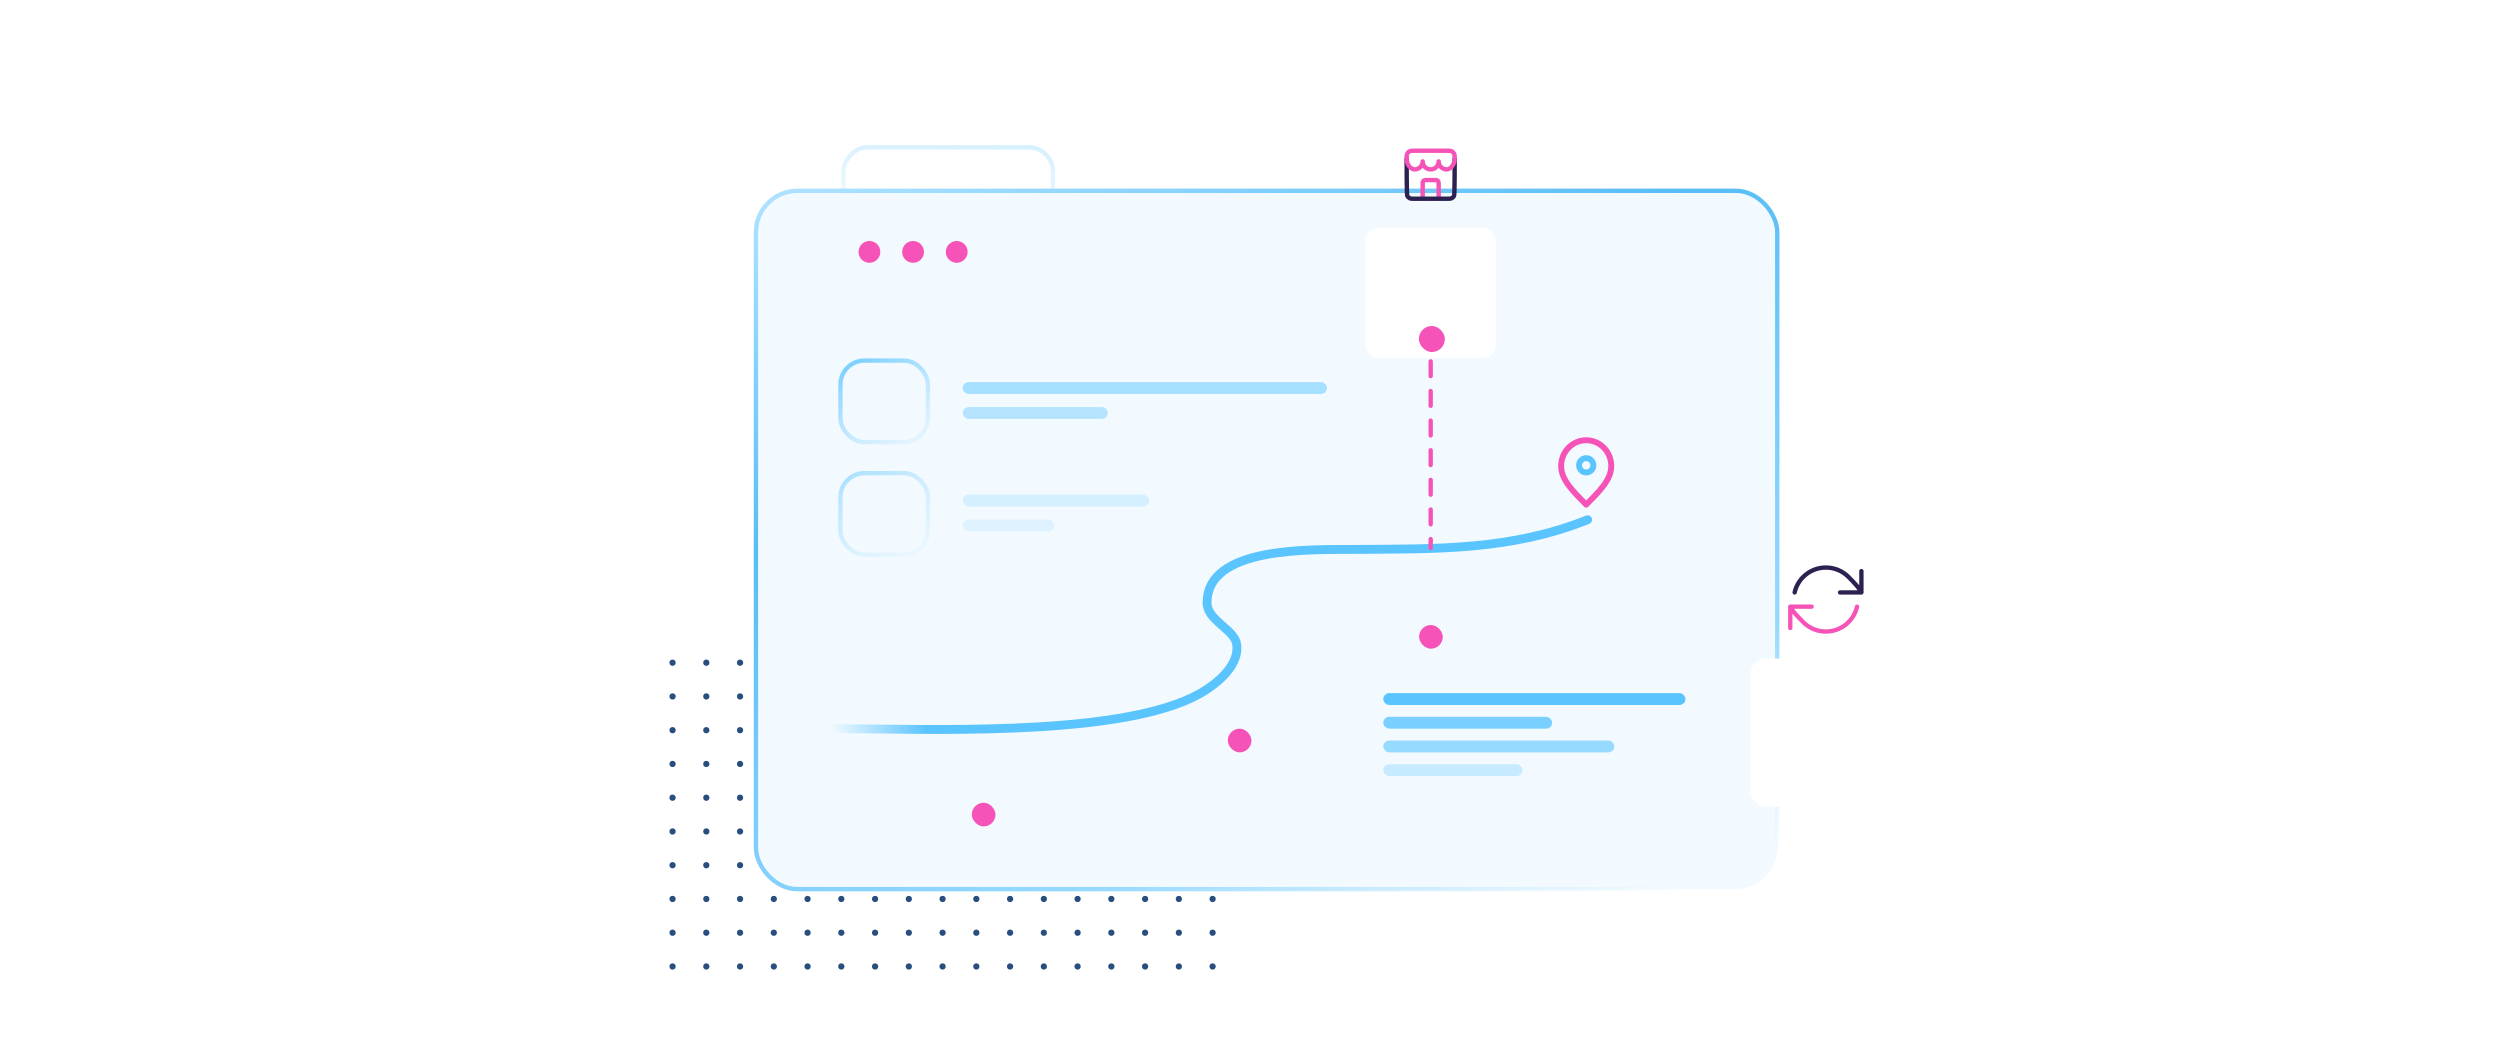 <svg width="844" height="354" viewBox="0 0 844 354" fill="none" xmlns="http://www.w3.org/2000/svg">
<g clip-path="url(#clip0_15047_44943)">
<circle cx="227.055" cy="326.276" r="1.055" transform="rotate(-90 227.055 326.276)" fill="#284E80"/>
<circle cx="227.055" cy="314.881" r="1.055" transform="rotate(-90 227.055 314.881)" fill="#284E80"/>
<circle cx="227.055" cy="303.486" r="1.055" transform="rotate(-90 227.055 303.486)" fill="#284E80"/>
<circle cx="227.055" cy="292.09" r="1.055" transform="rotate(-90 227.055 292.09)" fill="#284E80"/>
<circle cx="227.055" cy="280.695" r="1.055" transform="rotate(-90 227.055 280.695)" fill="#284E80"/>
<circle cx="227.055" cy="269.3" r="1.055" transform="rotate(-90 227.055 269.3)" fill="#284E80"/>
<circle cx="227.055" cy="257.905" r="1.055" transform="rotate(-90 227.055 257.905)" fill="#284E80"/>
<circle cx="227.055" cy="246.51" r="1.055" transform="rotate(-90 227.055 246.51)" fill="#284E80"/>
<circle cx="227.055" cy="235.115" r="1.055" transform="rotate(-90 227.055 235.115)" fill="#284E80"/>
<circle cx="227.055" cy="223.72" r="1.055" transform="rotate(-90 227.055 223.72)" fill="#284E80"/>
<circle cx="238.451" cy="326.276" r="1.055" transform="rotate(-90 238.451 326.276)" fill="#284E80"/>
<circle cx="238.451" cy="314.881" r="1.055" transform="rotate(-90 238.451 314.881)" fill="#284E80"/>
<circle cx="238.451" cy="303.486" r="1.055" transform="rotate(-90 238.451 303.486)" fill="#284E80"/>
<circle cx="238.451" cy="292.09" r="1.055" transform="rotate(-90 238.451 292.09)" fill="#284E80"/>
<circle cx="238.451" cy="280.695" r="1.055" transform="rotate(-90 238.451 280.695)" fill="#284E80"/>
<circle cx="238.451" cy="269.3" r="1.055" transform="rotate(-90 238.451 269.3)" fill="#284E80"/>
<circle cx="238.451" cy="257.905" r="1.055" transform="rotate(-90 238.451 257.905)" fill="#284E80"/>
<circle cx="238.451" cy="246.51" r="1.055" transform="rotate(-90 238.451 246.51)" fill="#284E80"/>
<circle cx="238.451" cy="235.115" r="1.055" transform="rotate(-90 238.451 235.115)" fill="#284E80"/>
<circle cx="238.451" cy="223.72" r="1.055" transform="rotate(-90 238.451 223.72)" fill="#284E80"/>
<circle cx="249.845" cy="326.276" r="1.055" transform="rotate(-90 249.845 326.276)" fill="#284E80"/>
<circle cx="249.845" cy="314.881" r="1.055" transform="rotate(-90 249.845 314.881)" fill="#284E80"/>
<circle cx="249.845" cy="303.486" r="1.055" transform="rotate(-90 249.845 303.486)" fill="#284E80"/>
<circle cx="249.845" cy="292.09" r="1.055" transform="rotate(-90 249.845 292.09)" fill="#284E80"/>
<circle cx="249.845" cy="280.695" r="1.055" transform="rotate(-90 249.845 280.695)" fill="#284E80"/>
<circle cx="249.845" cy="269.3" r="1.055" transform="rotate(-90 249.845 269.3)" fill="#284E80"/>
<circle cx="249.845" cy="257.905" r="1.055" transform="rotate(-90 249.845 257.905)" fill="#284E80"/>
<circle cx="249.845" cy="246.51" r="1.055" transform="rotate(-90 249.845 246.51)" fill="#284E80"/>
<circle cx="249.845" cy="235.115" r="1.055" transform="rotate(-90 249.845 235.115)" fill="#284E80"/>
<circle cx="249.845" cy="223.72" r="1.055" transform="rotate(-90 249.845 223.72)" fill="#284E80"/>
<circle cx="261.241" cy="326.276" r="1.055" transform="rotate(-90 261.241 326.276)" fill="#284E80"/>
<circle cx="261.241" cy="314.881" r="1.055" transform="rotate(-90 261.241 314.881)" fill="#284E80"/>
<circle cx="261.241" cy="303.486" r="1.055" transform="rotate(-90 261.241 303.486)" fill="#284E80"/>
<circle cx="261.241" cy="292.09" r="1.055" transform="rotate(-90 261.241 292.09)" fill="#284E80"/>
<circle cx="261.241" cy="280.695" r="1.055" transform="rotate(-90 261.241 280.695)" fill="#284E80"/>
<circle cx="261.241" cy="269.3" r="1.055" transform="rotate(-90 261.241 269.3)" fill="#284E80"/>
<circle cx="261.241" cy="257.905" r="1.055" transform="rotate(-90 261.241 257.905)" fill="#284E80"/>
<circle cx="261.241" cy="246.51" r="1.055" transform="rotate(-90 261.241 246.51)" fill="#284E80"/>
<circle cx="261.241" cy="235.115" r="1.055" transform="rotate(-90 261.241 235.115)" fill="#284E80"/>
<circle cx="261.241" cy="223.72" r="1.055" transform="rotate(-90 261.241 223.72)" fill="#284E80"/>
<circle cx="272.635" cy="326.276" r="1.055" transform="rotate(-90 272.635 326.276)" fill="#284E80"/>
<circle cx="272.635" cy="314.881" r="1.055" transform="rotate(-90 272.635 314.881)" fill="#284E80"/>
<circle cx="272.635" cy="303.486" r="1.055" transform="rotate(-90 272.635 303.486)" fill="#284E80"/>
<circle cx="272.635" cy="292.09" r="1.055" transform="rotate(-90 272.635 292.09)" fill="#284E80"/>
<circle cx="272.635" cy="280.695" r="1.055" transform="rotate(-90 272.635 280.695)" fill="#284E80"/>
<circle cx="272.635" cy="269.3" r="1.055" transform="rotate(-90 272.635 269.3)" fill="#284E80"/>
<circle cx="272.635" cy="257.905" r="1.055" transform="rotate(-90 272.635 257.905)" fill="#284E80"/>
<circle cx="272.635" cy="246.51" r="1.055" transform="rotate(-90 272.635 246.51)" fill="#284E80"/>
<circle cx="272.635" cy="235.115" r="1.055" transform="rotate(-90 272.635 235.115)" fill="#284E80"/>
<circle cx="272.635" cy="223.72" r="1.055" transform="rotate(-90 272.635 223.72)" fill="#284E80"/>
<circle cx="284.031" cy="326.276" r="1.055" transform="rotate(-90 284.031 326.276)" fill="#284E80"/>
<circle cx="284.031" cy="314.881" r="1.055" transform="rotate(-90 284.031 314.881)" fill="#284E80"/>
<circle cx="284.031" cy="303.486" r="1.055" transform="rotate(-90 284.031 303.486)" fill="#284E80"/>
<circle cx="284.031" cy="292.09" r="1.055" transform="rotate(-90 284.031 292.09)" fill="#284E80"/>
<circle cx="284.031" cy="280.695" r="1.055" transform="rotate(-90 284.031 280.695)" fill="#284E80"/>
<circle cx="284.031" cy="269.3" r="1.055" transform="rotate(-90 284.031 269.3)" fill="#284E80"/>
<circle cx="284.031" cy="257.905" r="1.055" transform="rotate(-90 284.031 257.905)" fill="#284E80"/>
<circle cx="284.031" cy="246.51" r="1.055" transform="rotate(-90 284.031 246.51)" fill="#284E80"/>
<circle cx="284.031" cy="235.115" r="1.055" transform="rotate(-90 284.031 235.115)" fill="#284E80"/>
<circle cx="284.031" cy="223.72" r="1.055" transform="rotate(-90 284.031 223.72)" fill="#284E80"/>
<circle cx="295.426" cy="326.276" r="1.055" transform="rotate(-90 295.426 326.276)" fill="#284E80"/>
<circle cx="295.426" cy="314.881" r="1.055" transform="rotate(-90 295.426 314.881)" fill="#284E80"/>
<circle cx="295.426" cy="303.486" r="1.055" transform="rotate(-90 295.426 303.486)" fill="#284E80"/>
<circle cx="295.426" cy="292.09" r="1.055" transform="rotate(-90 295.426 292.09)" fill="#284E80"/>
<circle cx="295.426" cy="280.695" r="1.055" transform="rotate(-90 295.426 280.695)" fill="#284E80"/>
<circle cx="295.426" cy="269.3" r="1.055" transform="rotate(-90 295.426 269.3)" fill="#284E80"/>
<circle cx="295.426" cy="257.905" r="1.055" transform="rotate(-90 295.426 257.905)" fill="#284E80"/>
<circle cx="295.426" cy="246.51" r="1.055" transform="rotate(-90 295.426 246.51)" fill="#284E80"/>
<circle cx="295.426" cy="235.115" r="1.055" transform="rotate(-90 295.426 235.115)" fill="#284E80"/>
<circle cx="295.426" cy="223.72" r="1.055" transform="rotate(-90 295.426 223.72)" fill="#284E80"/>
<circle cx="306.821" cy="326.276" r="1.055" transform="rotate(-90 306.821 326.276)" fill="#284E80"/>
<circle cx="306.821" cy="314.881" r="1.055" transform="rotate(-90 306.821 314.881)" fill="#284E80"/>
<circle cx="306.821" cy="303.486" r="1.055" transform="rotate(-90 306.821 303.486)" fill="#284E80"/>
<circle cx="306.821" cy="292.09" r="1.055" transform="rotate(-90 306.821 292.09)" fill="#284E80"/>
<circle cx="306.821" cy="280.695" r="1.055" transform="rotate(-90 306.821 280.695)" fill="#284E80"/>
<circle cx="306.821" cy="269.3" r="1.055" transform="rotate(-90 306.821 269.3)" fill="#284E80"/>
<circle cx="306.821" cy="257.905" r="1.055" transform="rotate(-90 306.821 257.905)" fill="#284E80"/>
<circle cx="306.821" cy="246.51" r="1.055" transform="rotate(-90 306.821 246.51)" fill="#284E80"/>
<circle cx="306.821" cy="235.115" r="1.055" transform="rotate(-90 306.821 235.115)" fill="#284E80"/>
<circle cx="306.821" cy="223.72" r="1.055" transform="rotate(-90 306.821 223.72)" fill="#284E80"/>
<circle cx="318.216" cy="326.276" r="1.055" transform="rotate(-90 318.216 326.276)" fill="#284E80"/>
<circle cx="318.216" cy="314.881" r="1.055" transform="rotate(-90 318.216 314.881)" fill="#284E80"/>
<circle cx="318.216" cy="303.486" r="1.055" transform="rotate(-90 318.216 303.486)" fill="#284E80"/>
<circle cx="318.216" cy="292.09" r="1.055" transform="rotate(-90 318.216 292.09)" fill="#284E80"/>
<circle cx="318.216" cy="280.695" r="1.055" transform="rotate(-90 318.216 280.695)" fill="#284E80"/>
<circle cx="318.216" cy="269.3" r="1.055" transform="rotate(-90 318.216 269.3)" fill="#284E80"/>
<circle cx="318.216" cy="257.905" r="1.055" transform="rotate(-90 318.216 257.905)" fill="#284E80"/>
<circle cx="318.216" cy="246.51" r="1.055" transform="rotate(-90 318.216 246.51)" fill="#284E80"/>
<circle cx="318.216" cy="235.115" r="1.055" transform="rotate(-90 318.216 235.115)" fill="#284E80"/>
<circle cx="318.216" cy="223.72" r="1.055" transform="rotate(-90 318.216 223.72)" fill="#284E80"/>
<circle cx="329.611" cy="326.276" r="1.055" transform="rotate(-90 329.611 326.276)" fill="#284E80"/>
<circle cx="329.611" cy="314.881" r="1.055" transform="rotate(-90 329.611 314.881)" fill="#284E80"/>
<circle cx="329.611" cy="303.486" r="1.055" transform="rotate(-90 329.611 303.486)" fill="#284E80"/>
<circle cx="329.611" cy="292.09" r="1.055" transform="rotate(-90 329.611 292.09)" fill="#284E80"/>
<circle cx="329.611" cy="280.695" r="1.055" transform="rotate(-90 329.611 280.695)" fill="#284E80"/>
<circle cx="329.611" cy="269.3" r="1.055" transform="rotate(-90 329.611 269.3)" fill="#284E80"/>
<circle cx="329.611" cy="257.905" r="1.055" transform="rotate(-90 329.611 257.905)" fill="#284E80"/>
<circle cx="329.611" cy="246.51" r="1.055" transform="rotate(-90 329.611 246.51)" fill="#284E80"/>
<circle cx="329.611" cy="235.115" r="1.055" transform="rotate(-90 329.611 235.115)" fill="#284E80"/>
<circle cx="329.611" cy="223.72" r="1.055" transform="rotate(-90 329.611 223.72)" fill="#284E80"/>
<circle cx="341.006" cy="326.276" r="1.055" transform="rotate(-90 341.006 326.276)" fill="#284E80"/>
<circle cx="341.006" cy="314.881" r="1.055" transform="rotate(-90 341.006 314.881)" fill="#284E80"/>
<circle cx="341.006" cy="303.486" r="1.055" transform="rotate(-90 341.006 303.486)" fill="#284E80"/>
<circle cx="341.006" cy="292.09" r="1.055" transform="rotate(-90 341.006 292.09)" fill="#284E80"/>
<circle cx="341.006" cy="280.695" r="1.055" transform="rotate(-90 341.006 280.695)" fill="#284E80"/>
<circle cx="341.006" cy="269.3" r="1.055" transform="rotate(-90 341.006 269.3)" fill="#284E80"/>
<circle cx="341.006" cy="257.905" r="1.055" transform="rotate(-90 341.006 257.905)" fill="#284E80"/>
<circle cx="341.006" cy="246.51" r="1.055" transform="rotate(-90 341.006 246.51)" fill="#284E80"/>
<circle cx="341.006" cy="235.115" r="1.055" transform="rotate(-90 341.006 235.115)" fill="#284E80"/>
<circle cx="341.006" cy="223.72" r="1.055" transform="rotate(-90 341.006 223.72)" fill="#284E80"/>
<circle cx="352.402" cy="326.276" r="1.055" transform="rotate(-90 352.402 326.276)" fill="#284E80"/>
<circle cx="352.402" cy="314.881" r="1.055" transform="rotate(-90 352.402 314.881)" fill="#284E80"/>
<circle cx="352.402" cy="303.486" r="1.055" transform="rotate(-90 352.402 303.486)" fill="#284E80"/>
<circle cx="352.402" cy="292.09" r="1.055" transform="rotate(-90 352.402 292.09)" fill="#284E80"/>
<circle cx="352.402" cy="280.695" r="1.055" transform="rotate(-90 352.402 280.695)" fill="#284E80"/>
<circle cx="352.402" cy="269.3" r="1.055" transform="rotate(-90 352.402 269.3)" fill="#284E80"/>
<circle cx="352.402" cy="257.905" r="1.055" transform="rotate(-90 352.402 257.905)" fill="#284E80"/>
<circle cx="352.402" cy="246.51" r="1.055" transform="rotate(-90 352.402 246.51)" fill="#284E80"/>
<circle cx="352.402" cy="235.115" r="1.055" transform="rotate(-90 352.402 235.115)" fill="#284E80"/>
<circle cx="352.402" cy="223.72" r="1.055" transform="rotate(-90 352.402 223.72)" fill="#284E80"/>
<circle cx="363.796" cy="326.276" r="1.055" transform="rotate(-90 363.796 326.276)" fill="#284E80"/>
<circle cx="363.796" cy="314.881" r="1.055" transform="rotate(-90 363.796 314.881)" fill="#284E80"/>
<circle cx="363.796" cy="303.486" r="1.055" transform="rotate(-90 363.796 303.486)" fill="#284E80"/>
<circle cx="363.796" cy="292.09" r="1.055" transform="rotate(-90 363.796 292.09)" fill="#284E80"/>
<circle cx="363.796" cy="280.695" r="1.055" transform="rotate(-90 363.796 280.695)" fill="#284E80"/>
<circle cx="363.796" cy="269.3" r="1.055" transform="rotate(-90 363.796 269.3)" fill="#284E80"/>
<circle cx="363.796" cy="257.905" r="1.055" transform="rotate(-90 363.796 257.905)" fill="#284E80"/>
<circle cx="363.796" cy="246.51" r="1.055" transform="rotate(-90 363.796 246.51)" fill="#284E80"/>
<circle cx="363.796" cy="235.115" r="1.055" transform="rotate(-90 363.796 235.115)" fill="#284E80"/>
<circle cx="363.796" cy="223.72" r="1.055" transform="rotate(-90 363.796 223.72)" fill="#284E80"/>
<circle cx="375.192" cy="326.276" r="1.055" transform="rotate(-90 375.192 326.276)" fill="#284E80"/>
<circle cx="375.192" cy="314.881" r="1.055" transform="rotate(-90 375.192 314.881)" fill="#284E80"/>
<circle cx="375.192" cy="303.486" r="1.055" transform="rotate(-90 375.192 303.486)" fill="#284E80"/>
<circle cx="375.192" cy="292.09" r="1.055" transform="rotate(-90 375.192 292.09)" fill="#284E80"/>
<circle cx="375.192" cy="280.695" r="1.055" transform="rotate(-90 375.192 280.695)" fill="#284E80"/>
<circle cx="375.192" cy="269.3" r="1.055" transform="rotate(-90 375.192 269.3)" fill="#284E80"/>
<circle cx="375.192" cy="257.905" r="1.055" transform="rotate(-90 375.192 257.905)" fill="#284E80"/>
<circle cx="375.192" cy="246.51" r="1.055" transform="rotate(-90 375.192 246.51)" fill="#284E80"/>
<circle cx="375.192" cy="235.115" r="1.055" transform="rotate(-90 375.192 235.115)" fill="#284E80"/>
<circle cx="375.192" cy="223.72" r="1.055" transform="rotate(-90 375.192 223.72)" fill="#284E80"/>
<circle cx="386.586" cy="326.276" r="1.055" transform="rotate(-90 386.586 326.276)" fill="#284E80"/>
<circle cx="386.586" cy="314.881" r="1.055" transform="rotate(-90 386.586 314.881)" fill="#284E80"/>
<circle cx="386.586" cy="303.486" r="1.055" transform="rotate(-90 386.586 303.486)" fill="#284E80"/>
<circle cx="386.586" cy="292.09" r="1.055" transform="rotate(-90 386.586 292.09)" fill="#284E80"/>
<circle cx="386.586" cy="280.695" r="1.055" transform="rotate(-90 386.586 280.695)" fill="#284E80"/>
<circle cx="386.586" cy="269.3" r="1.055" transform="rotate(-90 386.586 269.3)" fill="#284E80"/>
<circle cx="386.586" cy="257.905" r="1.055" transform="rotate(-90 386.586 257.905)" fill="#284E80"/>
<circle cx="386.586" cy="246.51" r="1.055" transform="rotate(-90 386.586 246.51)" fill="#284E80"/>
<circle cx="386.586" cy="235.115" r="1.055" transform="rotate(-90 386.586 235.115)" fill="#284E80"/>
<circle cx="386.586" cy="223.72" r="1.055" transform="rotate(-90 386.586 223.72)" fill="#284E80"/>
<circle cx="397.982" cy="326.276" r="1.055" transform="rotate(-90 397.982 326.276)" fill="#284E80"/>
<circle cx="397.982" cy="314.881" r="1.055" transform="rotate(-90 397.982 314.881)" fill="#284E80"/>
<circle cx="397.982" cy="303.486" r="1.055" transform="rotate(-90 397.982 303.486)" fill="#284E80"/>
<circle cx="397.982" cy="292.09" r="1.055" transform="rotate(-90 397.982 292.09)" fill="#284E80"/>
<circle cx="397.982" cy="280.695" r="1.055" transform="rotate(-90 397.982 280.695)" fill="#284E80"/>
<circle cx="397.982" cy="269.3" r="1.055" transform="rotate(-90 397.982 269.3)" fill="#284E80"/>
<circle cx="397.982" cy="257.905" r="1.055" transform="rotate(-90 397.982 257.905)" fill="#284E80"/>
<circle cx="397.982" cy="246.51" r="1.055" transform="rotate(-90 397.982 246.51)" fill="#284E80"/>
<circle cx="397.982" cy="235.115" r="1.055" transform="rotate(-90 397.982 235.115)" fill="#284E80"/>
<circle cx="397.982" cy="223.72" r="1.055" transform="rotate(-90 397.982 223.72)" fill="#284E80"/>
<circle cx="409.377" cy="326.276" r="1.055" transform="rotate(-90 409.377 326.276)" fill="#284E80"/>
<circle cx="409.377" cy="314.881" r="1.055" transform="rotate(-90 409.377 314.881)" fill="#284E80"/>
<circle cx="409.377" cy="303.486" r="1.055" transform="rotate(-90 409.377 303.486)" fill="#284E80"/>
<circle cx="409.377" cy="292.09" r="1.055" transform="rotate(-90 409.377 292.09)" fill="#284E80"/>
<circle cx="409.377" cy="280.695" r="1.055" transform="rotate(-90 409.377 280.695)" fill="#284E80"/>
<circle cx="409.377" cy="269.3" r="1.055" transform="rotate(-90 409.377 269.3)" fill="#284E80"/>
<circle cx="409.377" cy="257.905" r="1.055" transform="rotate(-90 409.377 257.905)" fill="#284E80"/>
<circle cx="409.377" cy="246.51" r="1.055" transform="rotate(-90 409.377 246.51)" fill="#284E80"/>
<circle cx="409.377" cy="235.115" r="1.055" transform="rotate(-90 409.377 235.115)" fill="#284E80"/>
<circle cx="409.377" cy="223.72" r="1.055" transform="rotate(-90 409.377 223.72)" fill="#284E80"/>
</g>
<rect x="-0.737" y="0.737" width="70.727" height="67.78" rx="8.104" transform="matrix(-1 8.74228e-08 8.74228e-08 1 354.726 49)" stroke="url(#paint0_linear_15047_44943)" stroke-width="1.473" stroke-linecap="round" stroke-linejoin="round"/>
<rect x="255.205" y="64.411" width="344.795" height="235.758" rx="13.998" fill="#F3FAFF" stroke="url(#paint1_linear_15047_44943)" stroke-width="1.473" stroke-linecap="round" stroke-linejoin="round"/>
<rect x="467" y="234" width="102" height="4" rx="2" fill="#5AC4FF"/>
<rect opacity="0.8" x="467" y="242" width="57" height="4" rx="2" fill="#5AC4FF"/>
<rect opacity="0.6" x="467" y="250" width="78" height="4" rx="2" fill="#5AC4FF"/>
<rect opacity="0.3" x="467" y="258" width="47" height="4" rx="2" fill="#5AC4FF"/>
<rect opacity="0.58" x="283.737" y="159.737" width="29.526" height="27.526" rx="8.104" stroke="url(#paint2_linear_15047_44943)" stroke-width="1.473" stroke-linecap="round" stroke-linejoin="round"/>
<rect opacity="0.2" x="325" y="167" width="63" height="4" rx="2" fill="#5AC4FF"/>
<rect opacity="0.14" x="325" y="175.42" width="31" height="4" rx="2" fill="#5AC4FF"/>
<rect x="283.737" y="121.737" width="29.526" height="27.526" rx="8.104" stroke="url(#paint3_linear_15047_44943)" stroke-width="1.473" stroke-linecap="round" stroke-linejoin="round"/>
<rect opacity="0.5" x="325" y="129" width="123" height="4" rx="2" fill="#5AC4FF"/>
<rect opacity="0.4" x="325" y="137.42" width="49" height="4" rx="2" fill="#5AC4FF"/>
<path d="M281 246C311.152 246 374.279 248.949 402.5 235.5C408.619 232.584 418.62 225.711 417.5 217.5C416.818 212.5 407.5 209.5 407.5 203.5C407.5 184.456 442.007 185.579 457.153 185.48C484.901 185.297 509.981 185.862 535.991 175.458" stroke="url(#paint4_linear_15047_44943)" stroke-width="3" stroke-linecap="round"/>
<g filter="url(#filter0_dddddd_15047_44943)">
<rect x="328.078" y="240" width="8" height="8" rx="4" fill="#F653B8"/>
</g>
<g filter="url(#filter1_dddddd_15047_44943)">
<rect x="414.5" y="215" width="8" height="8" rx="4" fill="#F653B8"/>
</g>
<g filter="url(#filter2_dddddd_15047_44943)">
<rect x="479.078" y="180" width="8" height="8" rx="4" fill="#F653B8"/>
</g>
<path d="M535.5 170.375C539.729 166.025 543.959 162.13 543.959 157.325C543.959 152.52 540.172 148.625 535.5 148.625C530.829 148.625 527.042 152.52 527.042 157.325C527.042 162.13 531.271 166.025 535.5 170.375Z" stroke="#F653B8" stroke-width="2" stroke-linecap="round" stroke-linejoin="round"/>
<path d="M535.5 159.5C536.834 159.5 537.916 158.418 537.916 157.083C537.916 155.749 536.834 154.667 535.5 154.667C534.165 154.667 533.083 155.749 533.083 157.083C533.083 158.418 534.165 159.5 535.5 159.5Z" stroke="#5AC4FF" stroke-width="2" stroke-linecap="round" stroke-linejoin="round"/>
<path fill-rule="evenodd" clip-rule="evenodd" d="M293.516 88.723C295.55 88.723 297.199 87.074 297.199 85.039C297.199 83.005 295.55 81.356 293.516 81.356C291.481 81.356 289.832 83.005 289.832 85.039C289.832 87.074 291.481 88.723 293.516 88.723ZM308.25 88.723C310.285 88.723 311.934 87.074 311.934 85.039C311.934 83.005 310.285 81.356 308.25 81.356C306.216 81.356 304.566 83.005 304.566 85.039C304.566 87.074 306.216 88.723 308.25 88.723ZM326.669 85.039C326.669 87.074 325.02 88.723 322.985 88.723C320.951 88.723 319.302 87.074 319.302 85.039C319.302 83.005 320.951 81.356 322.985 81.356C325.02 81.356 326.669 83.005 326.669 85.039Z" fill="#F653B8"/>
<path d="M483 82V109.98V185" stroke="#F653B8" stroke-width="1.473" stroke-linecap="round" stroke-dasharray="5 5"/>
<g filter="url(#filter3_ddddddd_15047_44943)">
<rect x="461" y="37" width="43.939" height="43.939" rx="4.394" fill="white"/>
</g>
<path d="M485.696 67.099V62.235C485.696 61.73 485.696 61.478 485.598 61.285C485.511 61.116 485.374 60.978 485.204 60.892C485.011 60.794 484.759 60.794 484.255 60.794H481.732C481.228 60.794 480.976 60.794 480.783 60.892C480.613 60.978 480.476 61.116 480.389 61.285C480.291 61.478 480.291 61.73 480.291 62.235V67.099" stroke="#F653B8" stroke-width="1.491" stroke-linecap="round" stroke-linejoin="round"/>
<path d="M474.886 53.63C474.886 54.639 474.886 65.731 475.082 66.116C475.255 66.455 475.53 66.731 475.869 66.903C476.255 67.1 476.759 67.1 477.768 67.1H488.218C489.227 67.1 489.731 67.1 490.117 66.903C490.456 66.731 490.731 66.455 490.904 66.116C491.1 65.731 491.1 54.639 491.1 53.63" stroke="#2D2152" stroke-width="1.491" stroke-linecap="round" stroke-linejoin="round"/>
<path d="M477.586 57.191C479.079 57.191 480.289 55.981 480.289 54.488C480.289 55.981 481.499 57.191 482.991 57.191C484.484 57.191 485.694 55.981 485.694 54.488C485.694 55.981 486.904 57.191 488.396 57.191C489.889 57.191 491.099 55.26 491.099 53.768V53.768C491.099 52.759 491.099 52.254 490.902 51.869C490.73 51.53 490.454 51.254 490.115 51.081C489.73 50.885 489.225 50.885 488.216 50.885H477.767C476.758 50.885 476.253 50.885 475.868 51.081C475.529 51.254 475.253 51.53 475.08 51.869C474.904 52.136 474.876 53.246 474.884 53.768C474.884 55.26 476.094 57.191 477.586 57.191Z" stroke="#F653B8" stroke-width="1.491" stroke-linecap="round" stroke-linejoin="round"/>
<g filter="url(#filter4_dddddd_15047_44943)">
<rect x="479" y="76" width="8.788" height="8.788" rx="4.394" fill="#F653B8"/>
</g>
<g filter="url(#filter5_ddddddd_15047_44943)">
<rect x="591" y="177" width="49.939" height="49.939" rx="4.994" fill="white"/>
</g>
<path d="M628.409 200.004C628.409 200.004 628.264 198.985 624.045 194.766C619.825 190.547 612.985 190.547 608.766 194.766C607.271 196.261 606.306 198.084 605.87 200.004M628.409 200.004V192.802M628.409 200.004H621.207" stroke="#2D2152" stroke-width="1.47" stroke-linecap="round" stroke-linejoin="round"/>
<path d="M604.402 204.806C604.402 204.806 604.548 205.825 608.767 210.044C612.986 214.263 619.827 214.263 624.046 210.044C625.541 208.549 626.506 206.725 626.942 204.806M604.402 204.806V212.008M604.402 204.806H611.605" stroke="#F653B8" stroke-width="1.47" stroke-linecap="round" stroke-linejoin="round"/>
<defs>
<filter id="filter0_dddddd_15047_44943" x="312.078" y="237" width="40" height="43" filterUnits="userSpaceOnUse" color-interpolation-filters="sRGB">
<feFlood flood-opacity="0" result="BackgroundImageFix"/>
<feColorMatrix in="SourceAlpha" type="matrix" values="0 0 0 0 0 0 0 0 0 0 0 0 0 0 0 0 0 0 127 0" result="hardAlpha"/>
<feMorphology radius="3" operator="dilate" in="SourceAlpha" result="effect1_dropShadow_15047_44943"/>
<feOffset/>
<feComposite in2="hardAlpha" operator="out"/>
<feColorMatrix type="matrix" values="0 0 0 0 1 0 0 0 0 1 0 0 0 0 1 0 0 0 1 0"/>
<feBlend mode="normal" in2="BackgroundImageFix" result="effect1_dropShadow_15047_44943"/>
<feColorMatrix in="SourceAlpha" type="matrix" values="0 0 0 0 0 0 0 0 0 0 0 0 0 0 0 0 0 0 127 0" result="hardAlpha"/>
<feOffset dy="1"/>
<feGaussianBlur stdDeviation="1"/>
<feComposite in2="hardAlpha" operator="out"/>
<feColorMatrix type="matrix" values="0 0 0 0 0 0 0 0 0 0 0 0 0 0 0 0 0 0 0.05 0"/>
<feBlend mode="normal" in2="effect1_dropShadow_15047_44943" result="effect2_dropShadow_15047_44943"/>
<feColorMatrix in="SourceAlpha" type="matrix" values="0 0 0 0 0 0 0 0 0 0 0 0 0 0 0 0 0 0 127 0" result="hardAlpha"/>
<feOffset dy="2"/>
<feGaussianBlur stdDeviation="1"/>
<feComposite in2="hardAlpha" operator="out"/>
<feColorMatrix type="matrix" values="0 0 0 0 0 0 0 0 0 0 0 0 0 0 0 0 0 0 0.05 0"/>
<feBlend mode="normal" in2="effect2_dropShadow_15047_44943" result="effect3_dropShadow_15047_44943"/>
<feColorMatrix in="SourceAlpha" type="matrix" values="0 0 0 0 0 0 0 0 0 0 0 0 0 0 0 0 0 0 127 0" result="hardAlpha"/>
<feOffset dy="4"/>
<feGaussianBlur stdDeviation="2"/>
<feComposite in2="hardAlpha" operator="out"/>
<feColorMatrix type="matrix" values="0 0 0 0 0 0 0 0 0 0 0 0 0 0 0 0 0 0 0.05 0"/>
<feBlend mode="normal" in2="effect3_dropShadow_15047_44943" result="effect4_dropShadow_15047_44943"/>
<feColorMatrix in="SourceAlpha" type="matrix" values="0 0 0 0 0 0 0 0 0 0 0 0 0 0 0 0 0 0 127 0" result="hardAlpha"/>
<feOffset dy="8"/>
<feGaussianBlur stdDeviation="4"/>
<feComposite in2="hardAlpha" operator="out"/>
<feColorMatrix type="matrix" values="0 0 0 0 0 0 0 0 0 0 0 0 0 0 0 0 0 0 0.05 0"/>
<feBlend mode="normal" in2="effect4_dropShadow_15047_44943" result="effect5_dropShadow_15047_44943"/>
<feColorMatrix in="SourceAlpha" type="matrix" values="0 0 0 0 0 0 0 0 0 0 0 0 0 0 0 0 0 0 127 0" result="hardAlpha"/>
<feOffset dy="16"/>
<feGaussianBlur stdDeviation="8"/>
<feComposite in2="hardAlpha" operator="out"/>
<feColorMatrix type="matrix" values="0 0 0 0 0 0 0 0 0 0 0 0 0 0 0 0 0 0 0.05 0"/>
<feBlend mode="normal" in2="effect5_dropShadow_15047_44943" result="effect6_dropShadow_15047_44943"/>
<feBlend mode="normal" in="SourceGraphic" in2="effect6_dropShadow_15047_44943" result="shape"/>
</filter>
<filter id="filter1_dddddd_15047_44943" x="398.5" y="212" width="40" height="43" filterUnits="userSpaceOnUse" color-interpolation-filters="sRGB">
<feFlood flood-opacity="0" result="BackgroundImageFix"/>
<feColorMatrix in="SourceAlpha" type="matrix" values="0 0 0 0 0 0 0 0 0 0 0 0 0 0 0 0 0 0 127 0" result="hardAlpha"/>
<feMorphology radius="3" operator="dilate" in="SourceAlpha" result="effect1_dropShadow_15047_44943"/>
<feOffset/>
<feComposite in2="hardAlpha" operator="out"/>
<feColorMatrix type="matrix" values="0 0 0 0 1 0 0 0 0 1 0 0 0 0 1 0 0 0 1 0"/>
<feBlend mode="normal" in2="BackgroundImageFix" result="effect1_dropShadow_15047_44943"/>
<feColorMatrix in="SourceAlpha" type="matrix" values="0 0 0 0 0 0 0 0 0 0 0 0 0 0 0 0 0 0 127 0" result="hardAlpha"/>
<feOffset dy="1"/>
<feGaussianBlur stdDeviation="1"/>
<feComposite in2="hardAlpha" operator="out"/>
<feColorMatrix type="matrix" values="0 0 0 0 0 0 0 0 0 0 0 0 0 0 0 0 0 0 0.05 0"/>
<feBlend mode="normal" in2="effect1_dropShadow_15047_44943" result="effect2_dropShadow_15047_44943"/>
<feColorMatrix in="SourceAlpha" type="matrix" values="0 0 0 0 0 0 0 0 0 0 0 0 0 0 0 0 0 0 127 0" result="hardAlpha"/>
<feOffset dy="2"/>
<feGaussianBlur stdDeviation="1"/>
<feComposite in2="hardAlpha" operator="out"/>
<feColorMatrix type="matrix" values="0 0 0 0 0 0 0 0 0 0 0 0 0 0 0 0 0 0 0.05 0"/>
<feBlend mode="normal" in2="effect2_dropShadow_15047_44943" result="effect3_dropShadow_15047_44943"/>
<feColorMatrix in="SourceAlpha" type="matrix" values="0 0 0 0 0 0 0 0 0 0 0 0 0 0 0 0 0 0 127 0" result="hardAlpha"/>
<feOffset dy="4"/>
<feGaussianBlur stdDeviation="2"/>
<feComposite in2="hardAlpha" operator="out"/>
<feColorMatrix type="matrix" values="0 0 0 0 0 0 0 0 0 0 0 0 0 0 0 0 0 0 0.05 0"/>
<feBlend mode="normal" in2="effect3_dropShadow_15047_44943" result="effect4_dropShadow_15047_44943"/>
<feColorMatrix in="SourceAlpha" type="matrix" values="0 0 0 0 0 0 0 0 0 0 0 0 0 0 0 0 0 0 127 0" result="hardAlpha"/>
<feOffset dy="8"/>
<feGaussianBlur stdDeviation="4"/>
<feComposite in2="hardAlpha" operator="out"/>
<feColorMatrix type="matrix" values="0 0 0 0 0 0 0 0 0 0 0 0 0 0 0 0 0 0 0.05 0"/>
<feBlend mode="normal" in2="effect4_dropShadow_15047_44943" result="effect5_dropShadow_15047_44943"/>
<feColorMatrix in="SourceAlpha" type="matrix" values="0 0 0 0 0 0 0 0 0 0 0 0 0 0 0 0 0 0 127 0" result="hardAlpha"/>
<feOffset dy="16"/>
<feGaussianBlur stdDeviation="8"/>
<feComposite in2="hardAlpha" operator="out"/>
<feColorMatrix type="matrix" values="0 0 0 0 0 0 0 0 0 0 0 0 0 0 0 0 0 0 0.05 0"/>
<feBlend mode="normal" in2="effect5_dropShadow_15047_44943" result="effect6_dropShadow_15047_44943"/>
<feBlend mode="normal" in="SourceGraphic" in2="effect6_dropShadow_15047_44943" result="shape"/>
</filter>
<filter id="filter2_dddddd_15047_44943" x="463.078" y="177" width="40" height="43" filterUnits="userSpaceOnUse" color-interpolation-filters="sRGB">
<feFlood flood-opacity="0" result="BackgroundImageFix"/>
<feColorMatrix in="SourceAlpha" type="matrix" values="0 0 0 0 0 0 0 0 0 0 0 0 0 0 0 0 0 0 127 0" result="hardAlpha"/>
<feMorphology radius="3" operator="dilate" in="SourceAlpha" result="effect1_dropShadow_15047_44943"/>
<feOffset/>
<feComposite in2="hardAlpha" operator="out"/>
<feColorMatrix type="matrix" values="0 0 0 0 1 0 0 0 0 1 0 0 0 0 1 0 0 0 1 0"/>
<feBlend mode="normal" in2="BackgroundImageFix" result="effect1_dropShadow_15047_44943"/>
<feColorMatrix in="SourceAlpha" type="matrix" values="0 0 0 0 0 0 0 0 0 0 0 0 0 0 0 0 0 0 127 0" result="hardAlpha"/>
<feOffset dy="1"/>
<feGaussianBlur stdDeviation="1"/>
<feComposite in2="hardAlpha" operator="out"/>
<feColorMatrix type="matrix" values="0 0 0 0 0 0 0 0 0 0 0 0 0 0 0 0 0 0 0.05 0"/>
<feBlend mode="normal" in2="effect1_dropShadow_15047_44943" result="effect2_dropShadow_15047_44943"/>
<feColorMatrix in="SourceAlpha" type="matrix" values="0 0 0 0 0 0 0 0 0 0 0 0 0 0 0 0 0 0 127 0" result="hardAlpha"/>
<feOffset dy="2"/>
<feGaussianBlur stdDeviation="1"/>
<feComposite in2="hardAlpha" operator="out"/>
<feColorMatrix type="matrix" values="0 0 0 0 0 0 0 0 0 0 0 0 0 0 0 0 0 0 0.05 0"/>
<feBlend mode="normal" in2="effect2_dropShadow_15047_44943" result="effect3_dropShadow_15047_44943"/>
<feColorMatrix in="SourceAlpha" type="matrix" values="0 0 0 0 0 0 0 0 0 0 0 0 0 0 0 0 0 0 127 0" result="hardAlpha"/>
<feOffset dy="4"/>
<feGaussianBlur stdDeviation="2"/>
<feComposite in2="hardAlpha" operator="out"/>
<feColorMatrix type="matrix" values="0 0 0 0 0 0 0 0 0 0 0 0 0 0 0 0 0 0 0.05 0"/>
<feBlend mode="normal" in2="effect3_dropShadow_15047_44943" result="effect4_dropShadow_15047_44943"/>
<feColorMatrix in="SourceAlpha" type="matrix" values="0 0 0 0 0 0 0 0 0 0 0 0 0 0 0 0 0 0 127 0" result="hardAlpha"/>
<feOffset dy="8"/>
<feGaussianBlur stdDeviation="4"/>
<feComposite in2="hardAlpha" operator="out"/>
<feColorMatrix type="matrix" values="0 0 0 0 0 0 0 0 0 0 0 0 0 0 0 0 0 0 0.05 0"/>
<feBlend mode="normal" in2="effect4_dropShadow_15047_44943" result="effect5_dropShadow_15047_44943"/>
<feColorMatrix in="SourceAlpha" type="matrix" values="0 0 0 0 0 0 0 0 0 0 0 0 0 0 0 0 0 0 127 0" result="hardAlpha"/>
<feOffset dy="16"/>
<feGaussianBlur stdDeviation="8"/>
<feComposite in2="hardAlpha" operator="out"/>
<feColorMatrix type="matrix" values="0 0 0 0 0 0 0 0 0 0 0 0 0 0 0 0 0 0 0.05 0"/>
<feBlend mode="normal" in2="effect5_dropShadow_15047_44943" result="effect6_dropShadow_15047_44943"/>
<feBlend mode="normal" in="SourceGraphic" in2="effect6_dropShadow_15047_44943" result="shape"/>
</filter>
<filter id="filter3_ddddddd_15047_44943" x="440.403" y="29.276" width="85.133" height="92.856" filterUnits="userSpaceOnUse" color-interpolation-filters="sRGB">
<feFlood flood-opacity="0" result="BackgroundImageFix"/>
<feColorMatrix in="SourceAlpha" type="matrix" values="0 0 0 0 0 0 0 0 0 0 0 0 0 0 0 0 0 0 127 0" result="hardAlpha"/>
<feMorphology radius="7.724" operator="dilate" in="SourceAlpha" result="effect1_dropShadow_15047_44943"/>
<feOffset/>
<feComposite in2="hardAlpha" operator="out"/>
<feColorMatrix type="matrix" values="0 0 0 0 0.353 0 0 0 0 0.769 0 0 0 0 1 0 0 0 0.17 0"/>
<feBlend mode="normal" in2="BackgroundImageFix" result="effect1_dropShadow_15047_44943"/>
<feColorMatrix in="SourceAlpha" type="matrix" values="0 0 0 0 0 0 0 0 0 0 0 0 0 0 0 0 0 0 127 0" result="hardAlpha"/>
<feMorphology radius="1.287" operator="dilate" in="SourceAlpha" result="effect2_dropShadow_15047_44943"/>
<feOffset/>
<feComposite in2="hardAlpha" operator="out"/>
<feColorMatrix type="matrix" values="0 0 0 0 0 0 0 0 0 0 0 0 0 0 0 0 0 0 0.05 0"/>
<feBlend mode="normal" in2="effect1_dropShadow_15047_44943" result="effect2_dropShadow_15047_44943"/>
<feColorMatrix in="SourceAlpha" type="matrix" values="0 0 0 0 0 0 0 0 0 0 0 0 0 0 0 0 0 0 127 0" result="hardAlpha"/>
<feOffset dy="1.287"/>
<feGaussianBlur stdDeviation="1.287"/>
<feComposite in2="hardAlpha" operator="out"/>
<feColorMatrix type="matrix" values="0 0 0 0 0 0 0 0 0 0 0 0 0 0 0 0 0 0 0.05 0"/>
<feBlend mode="normal" in2="effect2_dropShadow_15047_44943" result="effect3_dropShadow_15047_44943"/>
<feColorMatrix in="SourceAlpha" type="matrix" values="0 0 0 0 0 0 0 0 0 0 0 0 0 0 0 0 0 0 127 0" result="hardAlpha"/>
<feOffset dy="2.575"/>
<feGaussianBlur stdDeviation="1.287"/>
<feComposite in2="hardAlpha" operator="out"/>
<feColorMatrix type="matrix" values="0 0 0 0 0 0 0 0 0 0 0 0 0 0 0 0 0 0 0.05 0"/>
<feBlend mode="normal" in2="effect3_dropShadow_15047_44943" result="effect4_dropShadow_15047_44943"/>
<feColorMatrix in="SourceAlpha" type="matrix" values="0 0 0 0 0 0 0 0 0 0 0 0 0 0 0 0 0 0 127 0" result="hardAlpha"/>
<feOffset dy="5.149"/>
<feGaussianBlur stdDeviation="2.575"/>
<feComposite in2="hardAlpha" operator="out"/>
<feColorMatrix type="matrix" values="0 0 0 0 0 0 0 0 0 0 0 0 0 0 0 0 0 0 0.05 0"/>
<feBlend mode="normal" in2="effect4_dropShadow_15047_44943" result="effect5_dropShadow_15047_44943"/>
<feColorMatrix in="SourceAlpha" type="matrix" values="0 0 0 0 0 0 0 0 0 0 0 0 0 0 0 0 0 0 127 0" result="hardAlpha"/>
<feOffset dy="10.298"/>
<feGaussianBlur stdDeviation="5.149"/>
<feComposite in2="hardAlpha" operator="out"/>
<feColorMatrix type="matrix" values="0 0 0 0 0 0 0 0 0 0 0 0 0 0 0 0 0 0 0.05 0"/>
<feBlend mode="normal" in2="effect5_dropShadow_15047_44943" result="effect6_dropShadow_15047_44943"/>
<feColorMatrix in="SourceAlpha" type="matrix" values="0 0 0 0 0 0 0 0 0 0 0 0 0 0 0 0 0 0 127 0" result="hardAlpha"/>
<feOffset dy="20.597"/>
<feGaussianBlur stdDeviation="10.298"/>
<feComposite in2="hardAlpha" operator="out"/>
<feColorMatrix type="matrix" values="0 0 0 0 0 0 0 0 0 0 0 0 0 0 0 0 0 0 0.05 0"/>
<feBlend mode="normal" in2="effect6_dropShadow_15047_44943" result="effect7_dropShadow_15047_44943"/>
<feBlend mode="normal" in="SourceGraphic" in2="effect7_dropShadow_15047_44943" result="shape"/>
</filter>
<filter id="filter4_dddddd_15047_44943" x="461.424" y="73.803" width="43.94" height="46.136" filterUnits="userSpaceOnUse" color-interpolation-filters="sRGB">
<feFlood flood-opacity="0" result="BackgroundImageFix"/>
<feColorMatrix in="SourceAlpha" type="matrix" values="0 0 0 0 0 0 0 0 0 0 0 0 0 0 0 0 0 0 127 0" result="hardAlpha"/>
<feMorphology radius="2.197" operator="dilate" in="SourceAlpha" result="effect1_dropShadow_15047_44943"/>
<feOffset/>
<feComposite in2="hardAlpha" operator="out"/>
<feColorMatrix type="matrix" values="0 0 0 0 0.953 0 0 0 0 0.98 0 0 0 0 1 0 0 0 1 0"/>
<feBlend mode="normal" in2="BackgroundImageFix" result="effect1_dropShadow_15047_44943"/>
<feColorMatrix in="SourceAlpha" type="matrix" values="0 0 0 0 0 0 0 0 0 0 0 0 0 0 0 0 0 0 127 0" result="hardAlpha"/>
<feOffset dy="1.098"/>
<feGaussianBlur stdDeviation="1.098"/>
<feComposite in2="hardAlpha" operator="out"/>
<feColorMatrix type="matrix" values="0 0 0 0 0 0 0 0 0 0 0 0 0 0 0 0 0 0 0.05 0"/>
<feBlend mode="normal" in2="effect1_dropShadow_15047_44943" result="effect2_dropShadow_15047_44943"/>
<feColorMatrix in="SourceAlpha" type="matrix" values="0 0 0 0 0 0 0 0 0 0 0 0 0 0 0 0 0 0 127 0" result="hardAlpha"/>
<feOffset dy="2.197"/>
<feGaussianBlur stdDeviation="1.098"/>
<feComposite in2="hardAlpha" operator="out"/>
<feColorMatrix type="matrix" values="0 0 0 0 0 0 0 0 0 0 0 0 0 0 0 0 0 0 0.05 0"/>
<feBlend mode="normal" in2="effect2_dropShadow_15047_44943" result="effect3_dropShadow_15047_44943"/>
<feColorMatrix in="SourceAlpha" type="matrix" values="0 0 0 0 0 0 0 0 0 0 0 0 0 0 0 0 0 0 127 0" result="hardAlpha"/>
<feOffset dy="4.394"/>
<feGaussianBlur stdDeviation="2.197"/>
<feComposite in2="hardAlpha" operator="out"/>
<feColorMatrix type="matrix" values="0 0 0 0 0 0 0 0 0 0 0 0 0 0 0 0 0 0 0.05 0"/>
<feBlend mode="normal" in2="effect3_dropShadow_15047_44943" result="effect4_dropShadow_15047_44943"/>
<feColorMatrix in="SourceAlpha" type="matrix" values="0 0 0 0 0 0 0 0 0 0 0 0 0 0 0 0 0 0 127 0" result="hardAlpha"/>
<feOffset dy="8.788"/>
<feGaussianBlur stdDeviation="4.394"/>
<feComposite in2="hardAlpha" operator="out"/>
<feColorMatrix type="matrix" values="0 0 0 0 0 0 0 0 0 0 0 0 0 0 0 0 0 0 0.05 0"/>
<feBlend mode="normal" in2="effect4_dropShadow_15047_44943" result="effect5_dropShadow_15047_44943"/>
<feColorMatrix in="SourceAlpha" type="matrix" values="0 0 0 0 0 0 0 0 0 0 0 0 0 0 0 0 0 0 127 0" result="hardAlpha"/>
<feOffset dy="17.576"/>
<feGaussianBlur stdDeviation="8.788"/>
<feComposite in2="hardAlpha" operator="out"/>
<feColorMatrix type="matrix" values="0 0 0 0 0 0 0 0 0 0 0 0 0 0 0 0 0 0 0.05 0"/>
<feBlend mode="normal" in2="effect5_dropShadow_15047_44943" result="effect6_dropShadow_15047_44943"/>
<feBlend mode="normal" in="SourceGraphic" in2="effect6_dropShadow_15047_44943" result="shape"/>
</filter>
<filter id="filter5_ddddddd_15047_44943" x="567.591" y="168.222" width="96.758" height="105.536" filterUnits="userSpaceOnUse" color-interpolation-filters="sRGB">
<feFlood flood-opacity="0" result="BackgroundImageFix"/>
<feColorMatrix in="SourceAlpha" type="matrix" values="0 0 0 0 0 0 0 0 0 0 0 0 0 0 0 0 0 0 127 0" result="hardAlpha"/>
<feMorphology radius="8.778" operator="dilate" in="SourceAlpha" result="effect1_dropShadow_15047_44943"/>
<feOffset/>
<feComposite in2="hardAlpha" operator="out"/>
<feColorMatrix type="matrix" values="0 0 0 0 0.353 0 0 0 0 0.769 0 0 0 0 1 0 0 0 0.17 0"/>
<feBlend mode="normal" in2="BackgroundImageFix" result="effect1_dropShadow_15047_44943"/>
<feColorMatrix in="SourceAlpha" type="matrix" values="0 0 0 0 0 0 0 0 0 0 0 0 0 0 0 0 0 0 127 0" result="hardAlpha"/>
<feMorphology radius="1.463" operator="dilate" in="SourceAlpha" result="effect2_dropShadow_15047_44943"/>
<feOffset/>
<feComposite in2="hardAlpha" operator="out"/>
<feColorMatrix type="matrix" values="0 0 0 0 0 0 0 0 0 0 0 0 0 0 0 0 0 0 0.05 0"/>
<feBlend mode="normal" in2="effect1_dropShadow_15047_44943" result="effect2_dropShadow_15047_44943"/>
<feColorMatrix in="SourceAlpha" type="matrix" values="0 0 0 0 0 0 0 0 0 0 0 0 0 0 0 0 0 0 127 0" result="hardAlpha"/>
<feOffset dy="1.463"/>
<feGaussianBlur stdDeviation="1.463"/>
<feComposite in2="hardAlpha" operator="out"/>
<feColorMatrix type="matrix" values="0 0 0 0 0 0 0 0 0 0 0 0 0 0 0 0 0 0 0.05 0"/>
<feBlend mode="normal" in2="effect2_dropShadow_15047_44943" result="effect3_dropShadow_15047_44943"/>
<feColorMatrix in="SourceAlpha" type="matrix" values="0 0 0 0 0 0 0 0 0 0 0 0 0 0 0 0 0 0 127 0" result="hardAlpha"/>
<feOffset dy="2.926"/>
<feGaussianBlur stdDeviation="1.463"/>
<feComposite in2="hardAlpha" operator="out"/>
<feColorMatrix type="matrix" values="0 0 0 0 0 0 0 0 0 0 0 0 0 0 0 0 0 0 0.05 0"/>
<feBlend mode="normal" in2="effect3_dropShadow_15047_44943" result="effect4_dropShadow_15047_44943"/>
<feColorMatrix in="SourceAlpha" type="matrix" values="0 0 0 0 0 0 0 0 0 0 0 0 0 0 0 0 0 0 127 0" result="hardAlpha"/>
<feOffset dy="5.852"/>
<feGaussianBlur stdDeviation="2.926"/>
<feComposite in2="hardAlpha" operator="out"/>
<feColorMatrix type="matrix" values="0 0 0 0 0 0 0 0 0 0 0 0 0 0 0 0 0 0 0.05 0"/>
<feBlend mode="normal" in2="effect4_dropShadow_15047_44943" result="effect5_dropShadow_15047_44943"/>
<feColorMatrix in="SourceAlpha" type="matrix" values="0 0 0 0 0 0 0 0 0 0 0 0 0 0 0 0 0 0 127 0" result="hardAlpha"/>
<feOffset dy="11.704"/>
<feGaussianBlur stdDeviation="5.852"/>
<feComposite in2="hardAlpha" operator="out"/>
<feColorMatrix type="matrix" values="0 0 0 0 0 0 0 0 0 0 0 0 0 0 0 0 0 0 0.05 0"/>
<feBlend mode="normal" in2="effect5_dropShadow_15047_44943" result="effect6_dropShadow_15047_44943"/>
<feColorMatrix in="SourceAlpha" type="matrix" values="0 0 0 0 0 0 0 0 0 0 0 0 0 0 0 0 0 0 127 0" result="hardAlpha"/>
<feOffset dy="23.409"/>
<feGaussianBlur stdDeviation="11.704"/>
<feComposite in2="hardAlpha" operator="out"/>
<feColorMatrix type="matrix" values="0 0 0 0 0 0 0 0 0 0 0 0 0 0 0 0 0 0 0.05 0"/>
<feBlend mode="normal" in2="effect6_dropShadow_15047_44943" result="effect7_dropShadow_15047_44943"/>
<feBlend mode="normal" in="SourceGraphic" in2="effect7_dropShadow_15047_44943" result="shape"/>
</filter>
<linearGradient id="paint0_linear_15047_44943" x1="30.943" y1="-73.174" x2="39.006" y2="40.885" gradientUnits="userSpaceOnUse">
<stop stop-color="#5AC4FF"/>
<stop offset="1" stop-color="#B1E1FC" stop-opacity="0"/>
</linearGradient>
<linearGradient id="paint1_linear_15047_44943" x1="254.293" y1="-57.976" x2="417.343" y2="360.305" gradientUnits="userSpaceOnUse">
<stop stop-color="#B1E1FC" stop-opacity="0"/>
<stop offset="0.302" stop-color="#A0DDFF"/>
<stop offset="0.507" stop-color="#58BDF6"/>
<stop offset="0.838" stop-color="#96D9FE"/>
<stop offset="1" stop-color="#B1E1FC" stop-opacity="0"/>
</linearGradient>
<linearGradient id="paint2_linear_15047_44943" x1="286.543" y1="151.543" x2="314.141" y2="195.271" gradientUnits="userSpaceOnUse">
<stop stop-color="#5AC4FF"/>
<stop offset="1" stop-color="#B1E1FC" stop-opacity="0"/>
</linearGradient>
<linearGradient id="paint3_linear_15047_44943" x1="286.543" y1="113.543" x2="314.141" y2="157.271" gradientUnits="userSpaceOnUse">
<stop stop-color="#5AC4FF"/>
<stop offset="1" stop-color="#B1E1FC" stop-opacity="0"/>
</linearGradient>
<linearGradient id="paint4_linear_15047_44943" x1="519.5" y1="180.5" x2="280.5" y2="247.5" gradientUnits="userSpaceOnUse">
<stop stop-color="#5AC4FF"/>
<stop offset="0.874" stop-color="#5AC4FF"/>
<stop offset="1" stop-color="#5AC4FF" stop-opacity="0"/>
</linearGradient>
<clipPath id="clip0_15047_44943">
<rect width="105.331" height="188.215" fill="white" transform="translate(226 327.331) rotate(-90)"/>
</clipPath>
</defs>
</svg>
